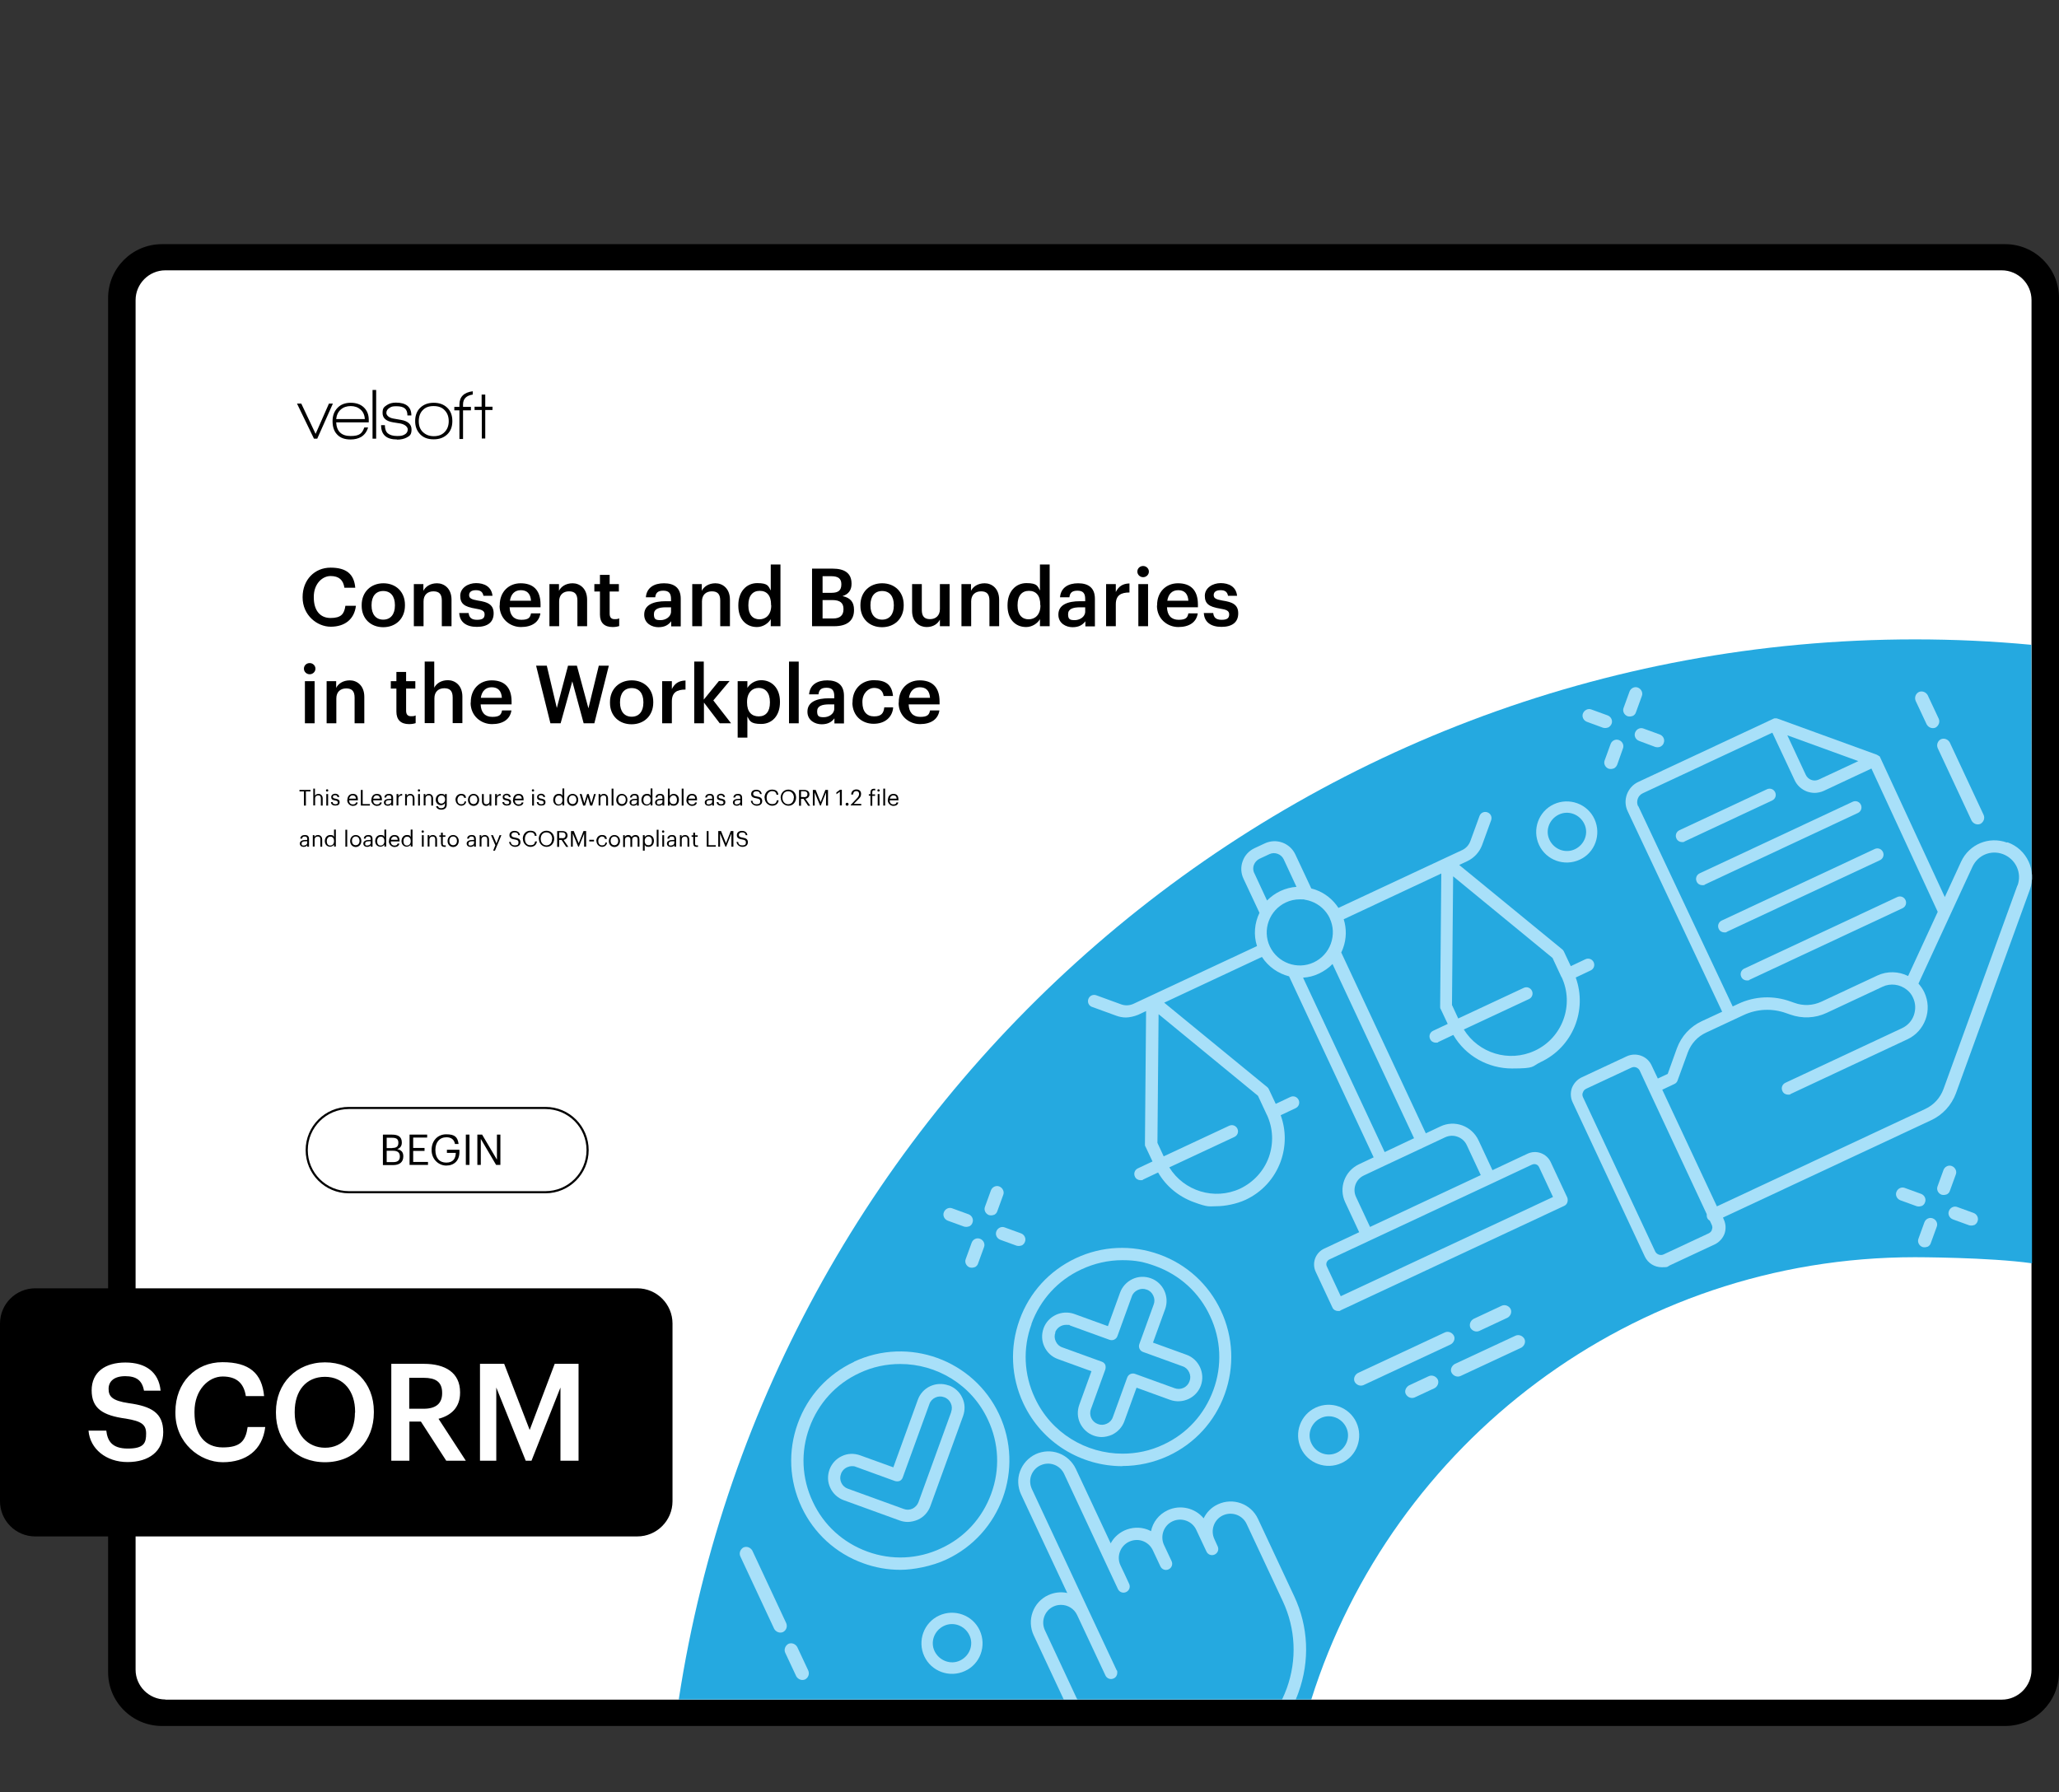 <svg xmlns="http://www.w3.org/2000/svg" id="SCORM" viewBox="0 0 1251.3 1089.2"><rect x="0" y="0" width="1251.3" height="1089.2" fill="#333333" stroke="none"/><defs><style> .st0 { fill: #fff; } .st1 { fill: none; stroke: #000; stroke-miterlimit: 13.3; stroke-width: 1.3px; } .st2 { fill: #a8e0f9; } .st3 { fill: #25a9e0; } </style></defs><path class="st0" d="M1215.9,1039.6H103.7c-16,0-28.9-12.9-28.9-28.9V183.8c0-16,13-28.9,28.9-28.9h1112.2c16,0,28.9,13,28.9,28.9v826.9c0,16-13,28.9-28.9,28.9"></path><g><path d="M183.9,363.3v-.4c0-10.5,7.3-17.9,17-17.9s14.3,4,15,12.2h-6.6c-.7-4.7-3.3-7.1-8.4-7.1s-10.2,4.8-10.2,12.6v.4c0,7.9,3.8,12.5,10.2,12.5s8.3-2.4,9-7.4h6.4c-1,8.4-7,12.7-15.3,12.7s-17.1-7-17.1-17.8v.2h0Z"></path><path d="M219.8,368.1v-.4c0-7.9,5.6-13.2,13.2-13.2s13.1,5.2,13.1,13.1v.4c0,8-5.6,13.2-13.2,13.2s-13.1-5.2-13.1-13h0ZM240,368v-.3c0-5.3-2.6-8.5-7.1-8.5s-7.1,3.2-7.1,8.5v.4c0,5.2,2.6,8.5,7.1,8.5s7.1-3.3,7.1-8.5h0Z"></path><path d="M251.4,355h5.9v4.1c1.2-2.5,4.1-4.6,8.3-4.6s8.8,3,8.8,10v16.1h-5.9v-15.6c0-3.9-1.6-5.6-5.1-5.6s-6,2.1-6,6.1v15.1h-5.9v-25.6h0Z"></path><path d="M279.2,372.6h5.6c.3,2.6,1.6,4.1,5.1,4.1s4.6-1.1,4.6-3.3-1.7-2.9-5.5-3.5c-6.8-1.1-9.3-3-9.3-7.8s4.8-7.7,9.6-7.7,9.4,2,10,7.7h-5.5c-.5-2.4-1.8-3.4-4.6-3.4s-4.1,1.2-4.1,3,1.2,2.6,5.3,3.3c6,.9,9.6,2.4,9.6,7.8s-3.7,8.2-10.2,8.2-10.5-3-10.7-8.5h.1Z"></path><path d="M303.7,368.1v-.4c0-7.9,5.4-13.2,12.7-13.2s12.1,3.8,12.1,12.9v1.7h-18.8c.2,4.9,2.6,7.6,7.1,7.6s5.4-1.4,5.9-3.9h5.7c-.8,5.4-5.2,8.3-11.8,8.3s-13-4.9-13-13h0ZM322.7,365.1c-.3-4.4-2.5-6.4-6.2-6.4s-6,2.4-6.6,6.4h12.8Z"></path><path d="M333.8,355h5.9v4.1c1.2-2.5,4.1-4.6,8.3-4.6s8.8,3,8.8,10v16.1h-5.9v-15.6c0-3.9-1.6-5.6-5.1-5.6s-6,2.1-6,6.1v15.1h-5.9v-25.6h0Z"></path><path d="M364.6,373.5v-14h-3.4v-4.5h3.4v-5.6h5.9v5.6h5.6v4.5h-5.6v13.5c0,2.3,1.1,3.3,2.9,3.3s2.1-.1,2.9-.5v4.7c-.9.3-2.2.6-4,.6-5.1,0-7.7-2.7-7.7-7.6h0Z"></path><path d="M391.5,373.5c0-6,5.8-8.1,13.1-8.1h3.2v-1.3c0-3.4-1.2-5.1-4.7-5.1s-4.6,1.5-4.9,4h-5.7c.5-6,5.2-8.5,11-8.5s10.2,2.4,10.2,9.4v16.8h-5.8v-3.1c-1.7,2.2-3.9,3.6-7.8,3.6s-8.6-2.3-8.6-7.6h0ZM407.8,371.6v-2.5h-3c-4.5,0-7.4,1-7.4,4.2s1.2,3.6,4.1,3.6,6.3-1.9,6.3-5.2h0Z"></path><path d="M420.6,355h5.9v4.1c1.2-2.5,4.1-4.6,8.3-4.6s8.8,3,8.8,10v16.1h-5.9v-15.6c0-3.9-1.6-5.6-5.1-5.6s-6,2.1-6,6.1v15.1h-5.9v-25.6h0Z"></path><path d="M448.7,368.2v-.4c0-8.2,4.9-13.4,11.5-13.4s6.8,1.9,8.2,4.5v-15.8h5.9v37.5h-5.9v-4.3c-1.4,2.5-4.7,4.8-8.4,4.8-6.4,0-11.3-4.6-11.3-12.9h0ZM468.6,367.9v-.4c0-5.6-2.6-8.4-6.9-8.4s-6.9,3-6.9,8.6v.4c0,5.6,2.8,8.3,6.7,8.3s7.2-2.7,7.2-8.5h-.1Z"></path><path d="M493.5,345.6h12.5c7.2,0,11.5,2.7,11.5,9.1v.2c0,3.5-1.6,6.2-5.5,7.4,4.8,1,7,3.6,7,8.3v.2c0,6.5-4.3,9.8-12,9.8h-13.5v-35ZM505.3,360.3c4.3,0,6-1.6,6-5.1v-.2c0-3.3-1.9-4.8-6.1-4.8h-5.3v10.1h5.4ZM506.2,375.9c4.4,0,6.4-2,6.4-5.6v-.2c0-3.6-2-5.4-6.8-5.4h-5.9v11.2h6.3,0Z"></path><path d="M522.9,368.1v-.4c0-7.9,5.6-13.2,13.2-13.2s13.1,5.2,13.1,13.1v.4c0,8-5.6,13.2-13.2,13.2s-13.1-5.2-13.1-13h0ZM543.2,368v-.3c0-5.3-2.6-8.5-7.1-8.5s-7.1,3.2-7.1,8.5v.4c0,5.2,2.6,8.5,7.1,8.5s7.1-3.3,7.1-8.5h0Z"></path><path d="M554.3,371.4v-16.4h5.9v15.7c0,3.9,1.6,5.6,5,5.6s6-2.1,6-6.1v-15.2h5.9v25.6h-5.9v-4c-1.3,2.5-4,4.5-8.1,4.5s-8.8-2.9-8.8-9.7h0Z"></path><path d="M584.2,355h5.9v4.1c1.2-2.5,4.1-4.6,8.3-4.6s8.8,3,8.8,10v16.1h-5.9v-15.6c0-3.9-1.6-5.6-5.1-5.6s-6,2.1-6,6.1v15.1h-5.9v-25.6h0Z"></path><path d="M612.3,368.2v-.4c0-8.2,4.9-13.4,11.5-13.4s6.8,1.9,8.2,4.5v-15.8h5.9v37.5h-5.9v-4.3c-1.4,2.5-4.7,4.8-8.4,4.8-6.4,0-11.3-4.6-11.3-12.9h0ZM632.2,367.9v-.4c0-5.6-2.6-8.4-6.9-8.4s-6.9,3-6.9,8.6v.4c0,5.6,2.8,8.3,6.7,8.3s7.2-2.7,7.2-8.5h0Z"></path><path d="M643.2,373.5c0-6,5.8-8.1,13.1-8.1h3.2v-1.3c0-3.4-1.2-5.1-4.7-5.1s-4.6,1.5-4.9,4h-5.7c.5-6,5.2-8.5,11-8.5s10.2,2.4,10.2,9.4v16.8h-5.8v-3.1c-1.7,2.2-3.9,3.6-7.8,3.6s-8.6-2.3-8.6-7.6h0ZM659.5,371.6v-2.5h-3c-4.5,0-7.4,1-7.4,4.2s1.2,3.6,4.1,3.6,6.3-1.9,6.3-5.2h0Z"></path><path d="M672.2,355h5.9v4.8c1.6-3.2,4-5.1,8.3-5.2v5.5c-5.2,0-8.3,1.7-8.3,7.2v13.3h-5.9v-25.6h0Z"></path><path d="M691.2,347.4c0-2,1.6-3.4,3.5-3.4s3.5,1.5,3.5,3.4-1.6,3.4-3.5,3.4-3.5-1.5-3.5-3.4ZM691.8,355h5.9v25.6h-5.9v-25.6Z"></path><path d="M703.2,368.1v-.4c0-7.9,5.4-13.2,12.7-13.2s12.1,3.8,12.1,12.9v1.7h-18.8c.2,4.9,2.6,7.6,7.1,7.6s5.4-1.4,5.9-3.9h5.7c-.8,5.4-5.2,8.3-11.8,8.3s-13-4.9-13-13h0ZM722.2,365.1c-.3-4.4-2.5-6.4-6.2-6.4s-6,2.4-6.6,6.4h12.8Z"></path><path d="M731.7,372.6h5.6c.3,2.6,1.6,4.1,5.1,4.1s4.6-1.1,4.6-3.3-1.7-2.9-5.5-3.5c-6.8-1.1-9.3-3-9.3-7.8s4.8-7.7,9.6-7.7,9.4,2,10,7.7h-5.5c-.5-2.4-1.8-3.4-4.6-3.4s-4.1,1.2-4.1,3,1.2,2.6,5.3,3.3c6,.9,9.6,2.4,9.6,7.8s-3.7,8.2-10.2,8.2-10.5-3-10.7-8.5h.1Z"></path><path d="M184.7,406.4c0-2,1.6-3.4,3.5-3.4s3.5,1.5,3.5,3.4-1.6,3.4-3.5,3.4-3.5-1.5-3.5-3.4ZM185.3,414h5.9v25.6h-5.9v-25.6Z"></path><path d="M198.4,414h5.9v4.1c1.2-2.5,4.1-4.6,8.3-4.6s8.8,3,8.8,10v16.1h-5.9v-15.6c0-3.9-1.6-5.6-5.1-5.6s-6,2.1-6,6.1v15.1h-5.9v-25.6h-.1Z"></path><path d="M240.9,432.5v-14h-3.4v-4.5h3.4v-5.6h5.9v5.6h5.6v4.5h-5.6v13.5c0,2.3,1.1,3.3,2.9,3.3s2.1-.1,2.9-.5v4.7c-.9.3-2.2.6-4,.6-5.1,0-7.7-2.7-7.7-7.6h0Z"></path><path d="M258,402.1h5.9v15.9c1.2-2.5,4.1-4.6,8.3-4.6s8.8,3,8.8,10v16.1h-5.9v-15.6c0-3.9-1.6-5.6-5.1-5.6s-6,2.1-6,6.1v15.1h-5.9v-37.5h0Z"></path><path d="M286.1,427.1v-.4c0-7.9,5.4-13.2,12.7-13.2s12.1,3.8,12.1,12.9v1.7h-18.8c.2,4.9,2.6,7.6,7.1,7.6s5.4-1.4,5.9-3.9h5.7c-.8,5.4-5.2,8.3-11.8,8.3s-13-4.9-13-13h0ZM305,424.1c-.3-4.4-2.5-6.4-6.2-6.4s-6,2.4-6.6,6.4h12.8Z"></path><path d="M325.6,404.6h6.7l6.1,25.7,6.8-25.7h5.4l7,25.9,6.3-25.9h6.1l-8.8,35h-6.5l-6.9-25.5-7.1,25.5h-6.2l-8.7-35h-.2,0Z"></path><path d="M370.7,427.1v-.4c0-7.9,5.6-13.2,13.2-13.2s13.1,5.2,13.1,13.1v.4c0,8-5.6,13.2-13.2,13.2s-13.1-5.2-13.1-13h0ZM391,427v-.3c0-5.3-2.6-8.5-7.1-8.5s-7.1,3.2-7.1,8.5v.4c0,5.2,2.6,8.5,7.1,8.5s7.1-3.3,7.1-8.5h0Z"></path><path d="M402.4,414h5.9v4.8c1.6-3.2,4-5.1,8.3-5.2v5.5c-5.2,0-8.3,1.7-8.3,7.2v13.3h-5.9v-25.6h0Z"></path><path d="M421.8,402.1h5.9v23.1l9.2-11.3h6.5l-9.9,11.8,10.8,13.9h-6.9l-9.6-12.6v12.6h-5.9v-37.5h-.1Z"></path><path d="M448.3,414h5.9v4.1c1.4-2.4,4.6-4.7,8.4-4.7,6.4,0,11.4,4.8,11.4,13v.4c0,8.2-4.8,13.2-11.4,13.2s-7-2-8.4-4.5v12.8h-5.9v-34.4h0ZM467.9,427v-.4c0-5.7-2.9-8.5-6.8-8.5s-7.1,2.8-7.1,8.5v.4c0,5.7,2.8,8.4,7.1,8.4s6.8-2.9,6.8-8.4Z"></path><path d="M479.5,402.1h5.9v37.5h-5.9v-37.5Z"></path><path d="M490.7,432.5c0-6,5.8-8.1,13.1-8.1h3.2v-1.3c0-3.4-1.2-5.1-4.7-5.1s-4.6,1.5-4.9,4h-5.7c.5-6,5.2-8.5,11-8.5s10.2,2.4,10.2,9.4v16.8h-5.8v-3.1c-1.7,2.2-3.9,3.6-7.8,3.6s-8.6-2.3-8.6-7.6h0ZM507,430.6v-2.5h-3c-4.5,0-7.4,1-7.4,4.2s1.2,3.6,4.1,3.6,6.3-1.9,6.3-5.2h0Z"></path><path d="M518.1,427.1v-.4c0-8.1,5.8-13.3,12.9-13.3s11,2.5,11.7,9.6h-5.7c-.5-3.4-2.7-4.9-5.9-4.9s-7,3.1-7,8.4v.4c0,5.6,2.7,8.5,7.1,8.5s5.8-1.9,6.2-5.5h5.4c-.4,5.9-4.9,10-11.9,10s-12.9-4.8-12.9-13v.2h.1Z"></path><path d="M546.2,427.1v-.4c0-7.9,5.4-13.2,12.7-13.2s12.1,3.8,12.1,12.9v1.7h-18.8c.2,4.9,2.6,7.6,7.1,7.6s5.4-1.4,5.9-3.9h5.7c-.8,5.4-5.2,8.3-11.8,8.3s-13-4.9-13-13h0ZM565.2,424.1c-.3-4.4-2.5-6.4-6.2-6.4s-6,2.4-6.6,6.4h12.8Z"></path><path d="M184.8,481h-2.8v-.9h6.7v.9h-2.8v8.6h-1.2v-8.6h.1Z"></path><path d="M190.3,479.3h1.1v4.4c.3-.7,1.1-1.2,2.2-1.2s2.5.8,2.5,2.8v4.3h-1.1v-4.4c0-1.2-.5-1.8-1.6-1.8s-1.9.7-1.9,1.9v4.2h-1.1v-10.3h0Z"></path><path d="M198.1,480.4c0-.4.3-.7.7-.7s.7.3.7.7-.3.7-.7.7-.7-.3-.7-.7ZM198.3,482.6h1.1v7h-1.1v-7Z"></path><path d="M201.1,487.5h1.1c0,.8.5,1.3,1.6,1.3s1.5-.4,1.5-1.1-.5-1-1.6-1.2c-1.8-.3-2.4-.8-2.4-2.1s1.3-2,2.4-2,2.3.5,2.5,2h-1.1c-.2-.8-.6-1.1-1.5-1.1s-1.3.4-1.3,1,.3.9,1.6,1.1c1.4.3,2.5.6,2.5,2.1s-.9,2.1-2.6,2.1-2.7-.8-2.7-2.3v.2Z"></path><path d="M211.1,486.2h0c0-2.2,1.3-3.7,3.3-3.7s3.1,1,3.1,3.5v.4h-5.3c0,1.6.8,2.5,2.2,2.5s1.7-.4,1.9-1.2h1.1c-.2,1.4-1.4,2.1-3,2.1s-3.4-1.4-3.4-3.5h0ZM216.3,485.4c-.1-1.4-.9-2-2-2s-1.9.8-2.1,2h4.1Z"></path><path d="M219.2,480.1h1.2v8.6h4.4v.9h-5.5v-9.5h0Z"></path><path d="M225.7,486.2h0c0-2.2,1.3-3.7,3.3-3.7s3.1,1,3.1,3.5v.4h-5.3c0,1.6.8,2.5,2.2,2.5s1.7-.4,1.9-1.2h1.1c-.2,1.4-1.4,2.1-3,2.1s-3.4-1.4-3.4-3.5h0ZM230.9,485.4c-.1-1.4-.9-2-2-2s-1.9.8-2.1,2h4.1Z"></path><path d="M233.3,487.7c0-1.6,1.7-2.2,3.5-2.2h1v-.5c0-1.1-.4-1.6-1.5-1.6s-1.5.4-1.6,1.3h-1.1c.1-1.6,1.4-2.2,2.8-2.2s2.5.5,2.5,2.5v4.6h-1.1v-.9c-.5.7-1.1,1-2.2,1s-2.3-.6-2.3-2.1h0ZM237.8,487.2v-.9h-1c-1.4,0-2.4.3-2.4,1.4s.3,1.2,1.3,1.2,2.1-.6,2.1-1.7h0Z"></path><path d="M241,482.6h1.1v1.3c.4-.8,1-1.3,2.3-1.4v1c-1.4,0-2.3.5-2.3,2.2v3.8h-1.1v-7h0Z"></path><path d="M246.1,482.6h1.1v1.1c.3-.7,1.1-1.2,2.2-1.2s2.5.8,2.5,2.8v4.3h-1.1v-4.4c0-1.2-.5-1.8-1.6-1.8s-1.9.7-1.9,1.9v4.2h-1.1v-7h0Z"></path><path d="M253.9,480.4c0-.4.3-.7.7-.7s.7.3.7.7-.3.7-.7.7-.7-.3-.7-.7ZM254.1,482.6h1.1v7h-1.1v-7Z"></path><path d="M257.4,482.6h1.1v1.1c.3-.7,1.1-1.2,2.2-1.2s2.5.8,2.5,2.8v4.3h-1.1v-4.4c0-1.2-.5-1.8-1.6-1.8s-1.9.7-1.9,1.9v4.2h-1.1v-7h-.1Z"></path><path d="M265.1,490h1.1c.2.8.8,1.2,2,1.2s2.2-.7,2.2-2.1v-1c-.4.7-1.3,1.3-2.4,1.3-1.8,0-3.2-1.4-3.2-3.3h0c0-2,1.3-3.6,3.3-3.6s1.9.6,2.3,1.2v-1.1h1.1v6.5c0,2-1.4,3-3.3,3s-3-1-3.2-2.1h.1ZM270.5,486h0c0-1.7-.9-2.6-2.2-2.6s-2.2,1-2.2,2.5h0c0,1.6,1,2.5,2.1,2.5s2.3-.9,2.3-2.5h0Z"></path><path d="M276.8,486.2h0c0-2.2,1.5-3.7,3.4-3.7s2.8.7,3,2.4h-1.1c-.2-1.1-1-1.5-1.9-1.5s-2.2,1-2.2,2.7h0c0,1.8.9,2.7,2.3,2.7s1.9-.6,2-1.7h1c-.1,1.5-1.4,2.6-3,2.6s-3.4-1.4-3.4-3.5h0Z"></path><path d="M284.4,486.2h0c0-2.2,1.5-3.7,3.4-3.7s3.4,1.5,3.4,3.6h0c0,2.2-1.5,3.7-3.4,3.7s-3.4-1.5-3.4-3.6ZM290.1,486.2h0c0-1.7-.9-2.8-2.3-2.8s-2.3,1-2.3,2.6h0c0,1.7.9,2.7,2.3,2.7s2.3-1.1,2.3-2.6h0Z"></path><path d="M292.9,487v-4.4h1.1v4.4c0,1.2.5,1.8,1.6,1.8s1.9-.7,1.9-1.9v-4.2h1.1v7h-1.1v-1.1c-.3.7-1.1,1.2-2.2,1.2s-2.4-.8-2.4-2.7h0Z"></path><path d="M300.9,482.6h1.1v1.3c.4-.8,1-1.3,2.3-1.4v1c-1.4,0-2.3.5-2.3,2.2v3.8h-1.1v-7h0Z"></path><path d="M305.3,487.5h1.1c0,.8.5,1.3,1.6,1.3s1.5-.4,1.5-1.1-.5-1-1.6-1.2c-1.8-.3-2.4-.8-2.4-2.1s1.3-2,2.4-2,2.3.5,2.5,2h-1.1c-.2-.8-.6-1.1-1.5-1.1s-1.3.4-1.3,1,.3.9,1.6,1.1c1.4.3,2.5.6,2.5,2.1s-.9,2.1-2.6,2.1-2.7-.8-2.7-2.3v.2Z"></path><path d="M311.8,486.2h0c0-2.2,1.3-3.7,3.3-3.7s3.1,1,3.1,3.5v.4h-5.3c0,1.6.8,2.5,2.2,2.5s1.7-.4,1.9-1.2h1.1c-.2,1.4-1.4,2.1-3,2.1s-3.4-1.4-3.4-3.5h0ZM317.1,485.4c-.1-1.4-.9-2-2-2s-1.9.8-2.1,2h4.1Z"></path><path d="M323.2,480.4c0-.4.3-.7.7-.7s.7.3.7.7-.3.7-.7.7-.7-.3-.7-.7ZM323.4,482.6h1.1v7h-1.1v-7Z"></path><path d="M326.2,487.5h1.1c0,.8.5,1.3,1.6,1.3s1.5-.4,1.5-1.1-.5-1-1.6-1.2c-1.8-.3-2.4-.8-2.4-2.1s1.3-2,2.4-2,2.3.5,2.5,2h-1.1c-.2-.8-.6-1.1-1.5-1.1s-1.3.4-1.3,1,.3.9,1.6,1.1c1.4.3,2.5.6,2.5,2.1s-.9,2.1-2.6,2.1-2.7-.8-2.7-2.3v.2Z"></path><path d="M336.2,486.3h0c0-2.2,1.3-3.8,3.3-3.8s1.9.6,2.3,1.2v-4.5h1.1v10.3h-1.1v-1.2c-.4.7-1.4,1.3-2.4,1.3-1.8,0-3.2-1.3-3.2-3.5v.2h0ZM341.8,486.2h0c0-1.9-.9-2.7-2.2-2.7s-2.2,1-2.2,2.7h0c0,1.9.9,2.7,2.1,2.7s2.3-.9,2.3-2.6h0Z"></path><path d="M344.6,486.2h0c0-2.2,1.5-3.7,3.4-3.7s3.4,1.5,3.4,3.6h0c0,2.2-1.5,3.7-3.4,3.7s-3.4-1.5-3.4-3.6ZM350.3,486.2h0c0-1.7-.9-2.8-2.3-2.8s-2.3,1-2.3,2.6h0c0,1.7.9,2.7,2.3,2.7s2.3-1.1,2.3-2.6h0Z"></path><path d="M352.3,482.6h1.2l1.6,5.6,1.7-5.6h1l1.6,5.6,1.6-5.6h1.1l-2.2,7h-1.2l-1.5-5.2-1.6,5.2h-1.2l-2.1-7Z"></path><path d="M363.7,482.6h1.1v1.1c.3-.7,1.1-1.2,2.2-1.2s2.5.8,2.5,2.8v4.3h-1.1v-4.4c0-1.2-.5-1.8-1.6-1.8s-1.9.7-1.9,1.9v4.2h-1.1v-7h-.1Z"></path><path d="M371.7,479.3h1.1v10.3h-1.1v-10.3Z"></path><path d="M374.5,486.2h0c0-2.2,1.5-3.7,3.4-3.7s3.4,1.5,3.4,3.6h0c0,2.2-1.5,3.7-3.4,3.7s-3.4-1.5-3.4-3.6ZM380.3,486.2h0c0-1.7-.9-2.8-2.3-2.8s-2.3,1-2.3,2.6h0c0,1.7.9,2.7,2.3,2.7s2.3-1.1,2.3-2.6h0Z"></path><path d="M382.6,487.7c0-1.6,1.7-2.2,3.5-2.2h1v-.5c0-1.1-.4-1.6-1.5-1.6s-1.5.4-1.6,1.3h-1.1c.1-1.6,1.4-2.2,2.8-2.2s2.5.5,2.5,2.5v4.6h-1.1v-.9c-.5.7-1.1,1-2.2,1s-2.3-.6-2.3-2.1h0ZM387.1,487.2v-.9h-1c-1.4,0-2.4.3-2.4,1.4s.3,1.2,1.3,1.2,2.1-.6,2.1-1.7Z"></path><path d="M389.8,486.3h0c0-2.2,1.3-3.8,3.3-3.8s1.9.6,2.3,1.2v-4.5h1.1v10.3h-1.1v-1.2c-.4.7-1.4,1.3-2.4,1.3-1.8,0-3.2-1.3-3.2-3.5v.2h0ZM395.4,486.2h0c0-1.9-.9-2.7-2.2-2.7s-2.2,1-2.2,2.7h0c0,1.9.9,2.7,2.1,2.7s2.3-.9,2.3-2.6h0Z"></path><path d="M398.1,487.7c0-1.6,1.7-2.2,3.5-2.2h1v-.5c0-1.1-.4-1.6-1.5-1.6s-1.5.4-1.6,1.3h-1.1c.1-1.6,1.4-2.2,2.8-2.2s2.5.5,2.5,2.5v4.6h-1.1v-.9c-.5.7-1.1,1-2.2,1s-2.3-.6-2.3-2.1h0ZM402.6,487.2v-.9h-1c-1.4,0-2.4.3-2.4,1.4s.3,1.2,1.3,1.2,2.1-.6,2.1-1.7Z"></path><path d="M407,488.5v1.1h-1.1v-10.3h1.1v4.5c.4-.7,1.3-1.3,2.4-1.3,1.8,0,3.2,1.3,3.2,3.5h0c0,2.2-1.3,3.7-3.2,3.7s-2-.6-2.4-1.3h0ZM411.4,486.2h0c0-1.9-1-2.8-2.1-2.8s-2.3.9-2.3,2.6h0c0,1.9.9,2.7,2.3,2.7s2.1-.9,2.1-2.6h0Z"></path><path d="M414.3,479.3h1.1v10.3h-1.1v-10.3Z"></path><path d="M417.2,486.2h0c0-2.2,1.3-3.7,3.3-3.7s3.1,1,3.1,3.5v.4h-5.3c0,1.6.8,2.5,2.2,2.5s1.7-.4,1.9-1.2h1.1c-.2,1.4-1.4,2.1-3,2.1s-3.4-1.4-3.4-3.5h0ZM422.5,485.4c-.1-1.4-.9-2-2-2s-1.9.8-2.1,2h4.1Z"></path><path d="M428.3,487.7c0-1.6,1.7-2.2,3.5-2.2h1v-.5c0-1.1-.4-1.6-1.5-1.6s-1.5.4-1.6,1.3h-1.1c.1-1.6,1.4-2.2,2.8-2.2s2.5.5,2.5,2.5v4.6h-1.1v-.9c-.5.7-1.1,1-2.2,1s-2.3-.6-2.3-2.1h0ZM432.8,487.2v-.9h-1c-1.4,0-2.4.3-2.4,1.4s.3,1.2,1.3,1.2,2.1-.6,2.1-1.7Z"></path><path d="M435.5,487.5h1.1c0,.8.5,1.3,1.6,1.3s1.5-.4,1.5-1.1-.5-1-1.6-1.2c-1.8-.3-2.4-.8-2.4-2.1s1.3-2,2.4-2,2.3.5,2.5,2h-1.1c-.2-.8-.6-1.1-1.5-1.1s-1.3.4-1.3,1,.3.9,1.6,1.1c1.4.3,2.5.6,2.5,2.1s-.9,2.1-2.6,2.1-2.7-.8-2.7-2.3v.2Z"></path><path d="M445.4,487.7c0-1.6,1.7-2.2,3.5-2.2h1v-.5c0-1.1-.4-1.6-1.5-1.6s-1.5.4-1.6,1.3h-1.1c.1-1.6,1.4-2.2,2.8-2.2s2.5.5,2.5,2.5v4.6h-1.1v-.9c-.5.7-1.1,1-2.2,1s-2.3-.6-2.3-2.1h0ZM449.9,487.2v-.9h-1c-1.4,0-2.4.3-2.4,1.4s.3,1.2,1.3,1.2,2.1-.6,2.1-1.7Z"></path><path d="M456.2,486.7h1.1c.1,1.1.6,2.1,2.5,2.1s2.2-.7,2.2-1.8-.5-1.5-2.3-1.8c-2-.3-3.2-.9-3.2-2.6s1.3-2.6,3.1-2.6,3.1.9,3.3,2.6h-1c-.2-1.2-.9-1.7-2.2-1.7s-2,.7-2,1.5.3,1.4,2.3,1.7c2.1.3,3.2,1,3.2,2.8s-1.4,2.8-3.3,2.8-3.5-1.4-3.6-3h-.1Z"></path><path d="M464.6,484.9h0c0-2.9,1.9-5,4.5-5s3.7,1.1,3.9,3.1h-1.1c-.2-1.5-1.1-2.2-2.7-2.2s-3.3,1.5-3.3,3.9h0c0,2.5,1.2,4,3.3,4s2.6-.8,2.9-2.3h1.1c-.3,2.2-1.9,3.3-4,3.3s-4.5-1.9-4.5-4.8h0Z"></path><path d="M474.4,484.9h0c0-2.8,1.9-5,4.7-5s4.7,2.1,4.7,4.8h0c0,2.8-1.9,5-4.6,5s-4.7-2.2-4.7-4.8h-.1ZM482.5,484.9h0c0-2.2-1.3-4-3.5-4s-3.5,1.6-3.5,3.9h0c0,2.4,1.5,4,3.5,4s3.4-1.6,3.4-3.9h.1Z"></path><path d="M485.7,480.1h2.9c1.8,0,3.3.7,3.3,2.7h0c0,1.6-1.1,2.4-2.4,2.7l2.9,4.2h-1.3l-2.8-4.2h-1.5v4.2h-1.2v-9.5h.1ZM488.6,484.5c1.4,0,2.1-.6,2.1-1.8h0c0-1.3-.8-1.8-2.1-1.8h-1.8v3.5h1.8Z"></path><path d="M494.1,480.1h1.6l3,7.4,2.9-7.4h1.6v9.5h-1.2v-8l-3.2,8h-.4l-3.3-8v8h-1.1v-9.5h.1Z"></path><path d="M510.4,481.2l-2.1,1.5v-1.1l2.2-1.6h1.1v9.5h-1.2v-8.4h0Z"></path><path d="M513.9,488.8c0-.5.4-.9.9-.9s.9.4.9.9-.4.9-.9.9-.9-.4-.9-.9Z"></path><path d="M516.9,489.3l3.8-4c.9-.9,1.4-1.8,1.4-2.8s-.6-1.7-1.7-1.7-1.8.6-2,2.1h-1.1c0-1.9,1.3-3.1,3.1-3.1s2.9,1,2.9,2.7-.7,2.3-1.9,3.5l-2.6,2.6h4.6v.9h-6.4v-.3h0Z"></path><path d="M529,483.6h-1v-.9h1v-1.1c0-1.4.7-2.2,2.1-2.2s.5,0,.8.1v.9c-.2,0-.5-.1-.8-.1-.7,0-1,.5-1,1.2v1.3h1.7v.9h-1.7v6h-1.1v-6h0Z"></path><path d="M533.2,480.4c0-.4.3-.7.7-.7s.7.3.7.7-.3.7-.7.7-.7-.3-.7-.7ZM533.4,482.6h1.1v7h-1.1v-7Z"></path><path d="M536.8,479.3h1.1v10.3h-1.1v-10.3Z"></path><path d="M539.6,486.2h0c0-2.2,1.3-3.7,3.3-3.7s3.1,1,3.1,3.5v.4h-5.3c0,1.6.8,2.5,2.2,2.5s1.7-.4,1.9-1.2h1.1c-.2,1.4-1.4,2.1-3,2.1s-3.4-1.4-3.4-3.5h.1ZM544.9,485.4c0-1.4-.9-2-2-2s-1.9.8-2.1,2h4.1Z"></path><path d="M182.2,512.7c0-1.6,1.7-2.2,3.5-2.2h1v-.5c0-1.1-.4-1.6-1.5-1.6s-1.5.4-1.6,1.3h-1.1c.1-1.6,1.4-2.2,2.8-2.2s2.5.5,2.5,2.5v4.6h-1.1v-.9c-.5.7-1.1,1-2.2,1s-2.3-.6-2.3-2.1h0ZM186.7,512.2v-.9h-1c-1.4,0-2.4.3-2.4,1.4s.3,1.2,1.3,1.2,2.1-.6,2.1-1.7h0Z"></path><path d="M190,507.6h1.1v1.1c.3-.7,1.1-1.2,2.2-1.2s2.5.8,2.5,2.8v4.3h-1.1v-4.4c0-1.2-.5-1.8-1.6-1.8s-1.9.7-1.9,1.9v4.2h-1.1v-7h0Z"></path><path d="M197.4,511.3h0c0-2.2,1.3-3.8,3.3-3.8s1.9.6,2.3,1.2v-4.5h1.1v10.3h-1.1v-1.2c-.4.7-1.4,1.3-2.4,1.3-1.8,0-3.2-1.3-3.2-3.5v.2h0ZM203,511.2h0c0-1.9-.9-2.7-2.2-2.7s-2.2,1-2.2,2.7h0c0,1.9.9,2.7,2.1,2.7s2.3-.9,2.3-2.6h0Z"></path><path d="M209.9,504.3h1.1v10.3h-1.1v-10.3Z"></path><path d="M212.8,511.2h0c0-2.2,1.5-3.7,3.4-3.7s3.4,1.5,3.4,3.6h0c0,2.2-1.5,3.7-3.4,3.7s-3.4-1.5-3.4-3.6h0ZM218.5,511.2h0c0-1.7-.9-2.8-2.3-2.8s-2.3,1-2.3,2.6h0c0,1.7.9,2.7,2.3,2.7s2.3-1.1,2.3-2.6h0Z"></path><path d="M220.8,512.7c0-1.6,1.7-2.2,3.5-2.2h1v-.5c0-1.1-.4-1.6-1.5-1.6s-1.5.4-1.6,1.3h-1.1c.1-1.6,1.4-2.2,2.8-2.2s2.5.5,2.5,2.5v4.6h-1.1v-.9c-.5.7-1.1,1-2.2,1s-2.3-.6-2.3-2.1h0ZM225.3,512.2v-.9h-1c-1.4,0-2.4.3-2.4,1.4s.3,1.2,1.3,1.2,2.1-.6,2.1-1.7h0Z"></path><path d="M228,511.3h0c0-2.2,1.3-3.8,3.3-3.8s1.9.6,2.3,1.2v-4.5h1.1v10.3h-1.1v-1.2c-.4.7-1.4,1.3-2.4,1.3-1.8,0-3.2-1.3-3.2-3.5v.2h0ZM233.6,511.2h0c0-1.9-.9-2.7-2.2-2.7s-2.2,1-2.2,2.7h0c0,1.9.9,2.7,2.1,2.7s2.3-.9,2.3-2.6h0Z"></path><path d="M236.4,511.2h0c0-2.2,1.3-3.7,3.3-3.7s3.1,1,3.1,3.5v.4h-5.3c0,1.6.8,2.5,2.2,2.5s1.7-.4,1.9-1.2h1.1c-.2,1.4-1.4,2.1-3,2.1s-3.4-1.4-3.4-3.5h0ZM241.7,510.4c-.1-1.4-.9-2-2-2s-1.9.8-2.1,2h4.1Z"></path><path d="M244,511.3h0c0-2.2,1.3-3.8,3.3-3.8s1.9.6,2.3,1.2v-4.5h1.1v10.3h-1.1v-1.2c-.4.7-1.4,1.3-2.4,1.3-1.8,0-3.2-1.3-3.2-3.5v.2h0ZM249.6,511.2h0c0-1.9-.9-2.7-2.2-2.7s-2.2,1-2.2,2.7h0c0,1.9.9,2.7,2.1,2.7s2.3-.9,2.3-2.6h0Z"></path><path d="M256.2,505.4c0-.4.3-.7.7-.7s.7.3.7.7-.3.7-.7.7-.7-.3-.7-.7ZM256.4,507.6h1.1v7h-1.1v-7h0Z"></path><path d="M259.8,507.6h1.1v1.1c.3-.7,1.1-1.2,2.2-1.2s2.5.8,2.5,2.8v4.3h-1.1v-4.4c0-1.2-.5-1.8-1.6-1.8s-1.9.7-1.9,1.9v4.2h-1.1v-7h-.1Z"></path><path d="M268,512.9v-4.3h-1v-.9h1v-1.6h1.1v1.6h1.6v.9h-1.6v4.2c0,.7.3,1,.9,1h.9v.9h-.9c-1.3,0-1.9-.7-1.9-1.8h-.1Z"></path><path d="M272,511.2h0c0-2.2,1.5-3.7,3.4-3.7s3.4,1.5,3.4,3.6h0c0,2.2-1.5,3.7-3.4,3.7s-3.4-1.5-3.4-3.6h0ZM277.7,511.2h0c0-1.7-.9-2.8-2.3-2.8s-2.3,1-2.3,2.6h0c0,1.7.9,2.7,2.3,2.7s2.3-1.1,2.3-2.6h0Z"></path><path d="M283.6,512.7c0-1.6,1.7-2.2,3.5-2.2h1v-.5c0-1.1-.4-1.6-1.5-1.6s-1.5.4-1.6,1.3h-1.1c.1-1.6,1.4-2.2,2.8-2.2s2.5.5,2.5,2.5v4.6h-1.1v-.9c-.5.7-1.1,1-2.2,1s-2.3-.6-2.3-2.1h0ZM288.1,512.2v-.9h-1c-1.4,0-2.4.3-2.4,1.4s.3,1.2,1.3,1.2,2.1-.6,2.1-1.7Z"></path><path d="M291.4,507.6h1.1v1.1c.3-.7,1.1-1.2,2.2-1.2s2.5.8,2.5,2.8v4.3h-1.1v-4.4c0-1.2-.5-1.8-1.6-1.8s-1.9.7-1.9,1.9v4.2h-1.1v-7h-.1Z"></path><path d="M301.1,513.9l-2.7-6.3h1.2l2.1,5,1.9-5h1.1l-3.9,9.4h-1.1l1.3-3.2h.1Z"></path><path d="M309.3,511.7h1.1c.1,1.1.6,2.1,2.5,2.1s2.2-.7,2.2-1.8-.5-1.5-2.3-1.8c-2-.3-3.2-.9-3.2-2.6s1.3-2.6,3.1-2.6,3.1.9,3.3,2.6h-1c-.2-1.2-.9-1.7-2.2-1.7s-2,.7-2,1.5.3,1.4,2.3,1.7c2.1.3,3.2,1,3.2,2.8s-1.4,2.8-3.3,2.8-3.5-1.4-3.6-3h-.1Z"></path><path d="M317.7,509.9h0c0-2.9,1.9-5,4.5-5s3.7,1.1,3.9,3.1h-1.1c-.2-1.5-1.1-2.2-2.7-2.2s-3.3,1.5-3.3,3.9h0c0,2.5,1.2,4,3.3,4s2.6-.8,2.9-2.3h1.1c-.3,2.2-1.9,3.3-4,3.3s-4.5-1.9-4.5-4.8h0Z"></path><path d="M327.4,509.9h0c0-2.8,1.9-5,4.7-5s4.7,2.1,4.7,4.8h0c0,2.8-1.9,5-4.6,5s-4.7-2.2-4.7-4.8h-.1ZM335.6,509.9h0c0-2.2-1.3-4-3.5-4s-3.5,1.6-3.5,3.9h0c0,2.4,1.5,4,3.5,4s3.4-1.6,3.4-3.9h.1Z"></path><path d="M338.7,505.1h2.9c1.8,0,3.3.7,3.3,2.7h0c0,1.6-1.1,2.4-2.4,2.7l2.9,4.2h-1.3l-2.8-4.2h-1.5v4.2h-1.2v-9.5h.1ZM341.6,509.5c1.4,0,2.1-.6,2.1-1.8h0c0-1.3-.8-1.8-2.1-1.8h-1.8v3.5h1.8Z"></path><path d="M347.1,505.1h1.6l3,7.4,2.9-7.4h1.6v9.5h-1.2v-8l-3.2,8h-.4l-3.3-8v8h-1.1v-9.5h.1Z"></path><path d="M358.1,510.4h2.9v1h-2.9v-1Z"></path><path d="M362.4,511.2h0c0-2.2,1.5-3.7,3.4-3.7s2.8.7,3,2.4h-1.1c-.2-1.1-1-1.5-1.9-1.5s-2.2,1-2.2,2.7h0c0,1.8.9,2.7,2.3,2.7s1.9-.6,2-1.7h1c-.1,1.5-1.4,2.6-3,2.6s-3.4-1.4-3.4-3.5h0Z"></path><path d="M370,511.2h0c0-2.2,1.5-3.7,3.4-3.7s3.4,1.5,3.4,3.6h0c0,2.2-1.5,3.7-3.4,3.7s-3.4-1.5-3.4-3.6h0ZM375.7,511.2h0c0-1.7-.9-2.8-2.3-2.8s-2.3,1-2.3,2.6h0c0,1.7.9,2.7,2.3,2.7s2.3-1.1,2.3-2.6h0Z"></path><path d="M378.6,507.6h1.1v1.1c.3-.7,1.1-1.2,2.1-1.2s1.7.4,2,1.3c.5-.9,1.5-1.3,2.4-1.3,1.3,0,2.4.7,2.4,2.8v4.3h-1.1v-4.4c0-1.2-.5-1.7-1.5-1.7s-1.8.6-1.8,1.9v4.3h-1.1v-4.4c0-1.2-.5-1.7-1.5-1.7s-1.8.6-1.8,1.9v4.3h-1.1v-7.2h-.1Z"></path><path d="M390.7,507.6h1.1v1.2c.4-.7,1.3-1.3,2.4-1.3,1.8,0,3.2,1.3,3.2,3.5h0c0,2.2-1.3,3.7-3.2,3.7s-2-.6-2.4-1.3v3.6h-1.1v-9.4ZM396.2,511.2h0c0-1.9-1-2.8-2.1-2.8s-2.3.9-2.3,2.6h0c0,1.9.9,2.7,2.3,2.7s2.1-.9,2.1-2.6h0Z"></path><path d="M399.1,504.3h1.1v10.3h-1.1v-10.3Z"></path><path d="M402.3,505.4c0-.4.3-.7.7-.7s.7.3.7.7-.3.7-.7.7-.7-.3-.7-.7ZM402.5,507.6h1.1v7h-1.1v-7h0Z"></path><path d="M405.3,512.7c0-1.6,1.7-2.2,3.5-2.2h1v-.5c0-1.1-.4-1.6-1.5-1.6s-1.5.4-1.6,1.3h-1.1c.1-1.6,1.4-2.2,2.8-2.2s2.5.5,2.5,2.5v4.6h-1.1v-.9c-.5.7-1.1,1-2.2,1s-2.3-.6-2.3-2.1h0ZM409.8,512.2v-.9h-1c-1.4,0-2.4.3-2.4,1.4s.3,1.2,1.3,1.2,2.1-.6,2.1-1.7Z"></path><path d="M413.1,507.6h1.1v1.1c.3-.7,1.1-1.2,2.2-1.2s2.5.8,2.5,2.8v4.3h-1.1v-4.4c0-1.2-.5-1.8-1.6-1.8s-1.9.7-1.9,1.9v4.2h-1.1v-7h-.1Z"></path><path d="M421.3,512.9v-4.3h-1v-.9h1v-1.6h1.1v1.6h1.6v.9h-1.6v4.2c0,.7.3,1,.9,1h.9v.9h-.9c-1.3,0-1.9-.7-1.9-1.8h-.1Z"></path><path d="M429.4,505.1h1.2v8.6h4.4v.9h-5.5v-9.5h-.1Z"></path><path d="M436.6,505.1h1.6l3,7.4,2.9-7.4h1.6v9.5h-1.2v-8l-3.2,8h-.4l-3.3-8v8h-1.1v-9.5h.1Z"></path><path d="M447.5,511.7h1.1c.1,1.1.6,2.1,2.5,2.1s2.2-.7,2.2-1.8-.5-1.5-2.3-1.8c-2-.3-3.2-.9-3.2-2.6s1.3-2.6,3.1-2.6,3.1.9,3.3,2.6h-1c-.2-1.2-.9-1.7-2.2-1.7s-2,.7-2,1.5.3,1.4,2.3,1.7c2.1.3,3.2,1,3.2,2.8s-1.4,2.8-3.3,2.8-3.5-1.4-3.6-3h-.1Z"></path></g><path d="M192.8,266.6h-2l-10.3-21.3h2.6l8.7,18.4,8.1-18.4h2.4l-9.5,21.3Z"></path><path d="M213.2,246.8c-2.5,0-4.5.7-6.1,2.1-1.6,1.4-2.5,3.3-2.8,5.8h17.4c-.1-2.4-1-4.4-2.6-5.8-1.6-1.4-3.6-2.1-6-2.1M204.3,256.7c.3,5.5,3.2,8.3,8.8,8.3s7-1.7,8.3-5.2h2.3c-.8,2.7-2.3,4.6-4.3,5.8-1.8,1-3.9,1.5-6.4,1.5-3.6,0-6.3-1-8.2-3.1-1.8-1.9-2.7-4.6-2.7-8s1-6,3-8.1,4.7-3.1,8-3.1,6,.9,8,2.8c2,1.9,3,4.4,3,7.6v1.5h-19.9,0ZM226.4,237h2.2v29.6h-2.2v-29.6ZM241.3,267.1c-6.5,0-9.7-2.9-9.7-8.7h2.3c0,2.3.6,4,1.8,5s3.1,1.6,5.7,1.6,3.2-.3,4.3-.8c1.4-.7,2.1-1.8,2.1-3.2s-1.5-3-4.4-3.6c-.2,0-1.7-.3-4.4-.7-4.4-.7-6.5-2.6-6.5-5.7s.9-3.6,2.6-4.8c1.5-1,3.3-1.5,5.5-1.5,6.2,0,9.4,2.6,9.4,7.8h-2.4c0-2-.5-3.4-1.6-4.3-1.1-.9-2.8-1.3-5.2-1.3s-3,.3-4.1,1c-1.3.8-1.9,1.8-1.9,3.1s1.4,2.9,4.3,3.4c.8.1,2.3.4,4.6.8,4.2.7,6.4,2.7,6.4,5.8s-1,3.9-2.9,4.9c-1.5.8-3.5,1.3-5.9,1.3M270.2,249.3c-1.6-1.7-3.8-2.5-6.7-2.5s-5,.8-6.6,2.5c-1.6,1.6-2.4,3.9-2.4,6.7s.8,5,2.5,6.6c1.7,1.6,3.8,2.5,6.6,2.5s5-.8,6.6-2.5c1.6-1.6,2.5-3.8,2.5-6.6s-.8-4.9-2.4-6.6M263.5,267c-3.5,0-6.2-1-8.2-3.1s-3-4.7-3-8,1-6.1,3.1-8.1c2.1-2,4.8-3,8.2-3s6.1,1,8.2,3,3.1,4.7,3.1,8.1-1,6.1-3.1,8.1-4.8,3-8.2,3M294.9,249.2v17.3h-2.1v-17.3h-4.4v-2h4.3v-7.4h2.2v7.4h4.4v2h-4.4ZM281.4,245.8c0-3.4,2-5.4,5.9-6v-2c-5.4.7-8.1,3.4-8.1,8.1v1.4h-3.1v2.1h3.1v17.4h2.2v-17.4h4.8v-2.1h-4.8v-1.4h0Z"></path><path d="M239.1,706.3c2.7,0,3.9-1.2,3.9-3.4h0c0-2.4-1.3-3.5-4.2-3.5h-3.8v6.9h4.1ZM238.4,697.7c2.7,0,3.7-1,3.7-3.2h0c0-2.2-1.2-3-3.8-3h-3.3v6.3h3.4ZM232.8,689.6h5.5c3.4,0,5.9,1.1,5.9,4.8h0c0,1.8-.7,3.3-2.8,4,2.7.6,3.7,2,3.7,4.4h0c0,3.6-2.4,5.3-6.1,5.3h-6.3v-18.4h.1ZM248.9,689.6h10.7v1.8h-8.5v6.3h6.9v1.8h-6.9v6.7h9v1.8h-11.2v-18.4h0ZM262.3,699v-.2c0-5.4,3.6-9.4,8.9-9.4s6.9,1.7,7.5,5.9h-2.2c-.5-2.9-2.5-4.1-5.2-4.1-4.2,0-6.7,3.1-6.7,7.6v.2c0,4.6,2.3,7.6,6.6,7.6s5.7-2.6,5.8-5.9h-5.4v-1.9h7.6v1.4c0,5.3-3.3,8.2-8,8.2s-8.9-3.9-8.9-9.3M283.1,689.6h2.2v18.4h-2.2v-18.4ZM290.1,689.6h2.9l9,15.2v-15.2h2.1v18.4h-2.6l-9.3-15.8v15.8h-2.1v-18.4Z"></path><path class="st1" d="M212,724.6c-14.2,0-25.6-11.5-25.6-25.6s11.5-25.6,25.6-25.6h119.5c14.2,0,25.6,11.5,25.6,25.6s-11.5,25.6-25.6,25.6h-119.5Z"></path><path d="M100.5,1032.9c-9.9,0-18.1-8.1-18.1-18.1V182.4c0-9.9,8.1-18.1,18.1-18.1h1116c9.9,0,18.1,8.1,18.1,18.1v832.5h0c0,9.9-8.1,18.1-18.1,18.1H100.5ZM1251.3,1016.4V181.1c0-18.1-14.7-32.7-32.7-32.7H98.4c-18.1,0-32.7,14.7-32.7,32.7v835.2c0,18.1,14.7,32.7,32.7,32.7h1120.2c18,0,32.6-14.6,32.7-32.6"></path><path d="M387.3,933.8H21.4c-11.8,0-21.4-9.6-21.4-21.4v-108c0-11.8,9.6-21.4,21.4-21.4h365.9c11.8,0,21.4,9.6,21.4,21.4v108c0,11.8-9.6,21.4-21.4,21.4"></path><path class="st0" d="M54,869.5h10.6c.7,5.9,3.1,10.9,13.1,10.9s11.1-3.6,11.1-9.1-2.7-7.5-12.3-9.1c-14.1-1.9-20.8-6.2-20.8-17.2s8.2-16.9,20.5-16.9,20.3,5.8,21.4,17.1h-10.1c-1.1-6.2-4.6-8.8-11.4-8.8s-10.1,3.2-10.1,7.7,2,7.2,12.2,8.7c13.8,1.9,21,5.9,21,17.6s-8.7,18.2-21.7,18.2-22.8-8-23.7-19.1M106.6,858.7v-.7c0-17.7,12.2-30.1,28.6-30.1s24,6.8,25.3,20.6h-11.1c-1.2-7.8-5.6-11.9-14.1-11.9s-17.1,8.1-17.1,21.3v.7c0,13.3,6.3,21.1,17.2,21.1s13.9-4.1,15.1-12.4h10.7c-1.7,14.2-11.8,21.4-25.8,21.4s-28.8-11.8-28.8-29.9M215.8,858.6v-.7c0-12.1-6.8-21.1-18.3-21.1s-18.4,8.5-18.4,21.2v.7c0,12.9,7.8,21.2,18.5,21.2s18.1-8.5,18.1-21.3M167.7,858.7v-.7c0-17.2,12.4-30,29.8-30s29.7,12.4,29.7,29.8v.7c0,17.2-11.8,30.2-29.7,30.2s-29.8-12.9-29.8-29.9M257.5,856.2c7.3,0,11.2-3.1,11.2-9.4v-.3c0-6.8-4.2-9.1-11.2-9.1h-8.8v18.8h8.8ZM237.8,828.9h19.8c12.9,0,22,5.3,22,17.3v.3c0,9.2-5.8,13.9-13.1,15.8l16.6,25.5h-11.9l-15.4-23.8h-7v23.8h-11v-58.9h0ZM291.7,828.9h14.7l15.5,40.2,15.2-40.2h14.5v58.9h-11v-44.5l-17.6,44.5h-3.5l-17.9-44.5v44.5h-9.9v-58.9h0Z"></path><g><path class="st3" d="M1234.5,391.9h0c-23.3-2.2-46.9-3.3-70.7-3.3-380.4,0-695.5,279.5-751.3,644.3h384.4c49.1-155.8,194.8-268.8,366.9-268.8,0,0,44.8,0,71.1,3.7l-.4-375.9h0Z"></path><g><path class="st2" d="M1179.5,449.3c2-.9,4.3,0,5.4,1.9l20.6,44.1c.9,2,0,4.3-1.9,5.4-2,.9-4.3,0-5.4-1.9l-20.6-44.1c-.9-2.1,0-4.4,1.9-5.4Z"></path><path class="st2" d="M1166.1,420.6c2-.9,4.3,0,5.4,1.9l6.7,14.3c.9,2,0,4.3-1.9,5.4-2,.9-4.3,0-5.4-1.9l-6.7-14.3c-.9-2.1,0-4.4,1.9-5.4Z"></path></g><g><path class="st2" d="M977.3,442.1c-.9.4-2,.5-3.1.2l-9.8-3.6c-2.1-.8-3.2-3.1-2.4-5.1s3.1-3.2,5.1-2.4l9.9,3.6c2.1.8,3.2,3.1,2.4,5.1-.4,1-1.2,1.8-2.1,2.3h0Z"></path><path class="st2" d="M1009.1,453.8c-.9.4-2,.5-3.1.2l-9.9-3.7c-2.1-.8-3.2-3.1-2.4-5.1.8-2.1,3.1-3.2,5.1-2.4l9.9,3.6c2.1.8,3.2,3.1,2.4,5.1-.3,1.1-1.1,1.8-2,2.3Z"></path><path class="st2" d="M980.7,467c-.9.4-2,.5-3.1.2-2.1-.8-3.2-3.1-2.4-5.1l3.6-9.9c.8-2.1,3-3.2,5.1-2.4s3.2,3.1,2.4,5.1l-3.5,9.9c-.4,1-1.2,1.8-2.1,2.3h0Z"></path><path class="st2" d="M992.2,435.1c-.9.4-2,.5-3.1.2-2.1-.8-3.2-3.1-2.4-5.1l3.6-9.9c.8-2.1,3.1-3.2,5.1-2.4s3.2,3.1,2.4,5.1l-3.6,9.9c-.3,1.1-1.1,1.8-2,2.3h0Z"></path></g><g><path class="st2" d="M589,745.3c-.9.4-2,.5-3.1.2l-9.9-3.6c-2.1-.8-3.2-3.1-2.4-5.1.8-2.1,3.1-3.2,5.1-2.4l9.9,3.6c2.1.8,3.2,3.1,2.4,5.1-.3,1.1-1.1,1.8-2,2.3h0Z"></path><path class="st2" d="M620.9,756.9c-.9.4-2,.5-3.1.2l-9.9-3.6c-2.1-.8-3.2-3.1-2.4-5.1.8-2.1,3.1-3.2,5.1-2.4l9.9,3.6c2.1.8,3.2,3.1,2.4,5.1-.3,1-1.1,1.8-2,2.3h0Z"></path><path class="st2" d="M592.4,770.1c-.9.4-2,.5-3.1.2-2.1-.8-3.2-3.1-2.4-5.1l3.6-9.9c.8-2.1,3-3.2,5.1-2.4s3.2,3.1,2.4,5.1l-3.6,9.9c-.3,1.1-1.1,1.8-2,2.3h0Z"></path><path class="st2" d="M604.1,738.3c-.9.4-2,.5-3.1.2-2.1-.8-3.2-3.1-2.4-5.1l3.6-9.9c.8-2.1,3.1-3.2,5.1-2.4s3.2,3.1,2.4,5.1l-3.6,9.9c-.3,1.1-1.1,1.8-2,2.3h0Z"></path></g><g><path class="st2" d="M1167.9,732.9c-.9.4-2,.5-3.1.2l-9.9-3.6c-2.1-.8-3.2-3.1-2.4-5.1.8-2.1,3.1-3.2,5.1-2.4l9.9,3.6c2.1.8,3.2,3.1,2.4,5.1-.3,1.1-1.1,1.8-2,2.3h0Z"></path><path class="st2" d="M1199.8,744.5c-.9.4-2,.5-3.1.2l-9.9-3.6c-2.1-.8-3.2-3.1-2.4-5.1.8-2.1,3.1-3.2,5.1-2.4l9.9,3.6c2.1.8,3.2,3.1,2.4,5.1-.3,1-1.1,1.8-2,2.3h0Z"></path><path class="st2" d="M1171.4,757.7c-.9.4-2,.5-3.1.2-2.1-.8-3.2-3.1-2.4-5.1l3.6-9.9c.8-2.1,3-3.2,5.1-2.4s3.2,3.1,2.4,5.1l-3.6,9.9c-.3,1.1-1.1,1.8-2,2.3h0Z"></path><path class="st2" d="M1183,725.9c-.9.4-2,.5-3.1.2-2.1-.8-3.2-3.1-2.4-5.1l3.6-9.9c.8-2.1,3.1-3.2,5.1-2.4s3.2,3.1,2.4,5.1l-3.6,9.9c-.3,1.1-1.1,1.8-2,2.3h0Z"></path></g><path class="st2" d="M586.4,1015.6c-9.3,4.3-20.4.3-24.7-9s-.3-20.4,9-24.7,20.4-.3,24.7,9c4.3,9.4.3,20.5-9,24.7ZM573.6,988.2c-5.8,2.8-8.4,9.7-5.6,15.4s9.7,8.4,15.5,5.6c5.8-2.8,8.4-9.7,5.6-15.4-2.8-5.8-9.7-8.4-15.5-5.6Z"></path><path class="st2" d="M815.3,889.2c-9.3,4.3-20.4.3-24.7-9s-.3-20.4,9-24.7,20.4-.3,24.7,9c4.3,9.4.3,20.5-9,24.7ZM802.6,861.9c-5.8,2.8-8.4,9.7-5.6,15.4,2.8,5.8,9.7,8.4,15.5,5.6,5.8-2.8,8.4-9.7,5.6-15.4-2.8-5.8-9.7-8.4-15.5-5.6Z"></path><path class="st2" d="M960,522.5c-9.3,4.3-20.4.3-24.7-9s-.3-20.4,9-24.7c9.3-4.3,20.4-.3,24.7,9,4.3,9.4.3,20.5-9,24.7ZM947.3,495.1c-5.8,2.8-8.4,9.7-5.6,15.4,2.8,5.8,9.7,8.4,15.5,5.6,5.8-2.8,8.4-9.7,5.6-15.4-2.8-5.8-9.7-8.4-15.5-5.6h0Z"></path><g><path class="st2" d="M881.6,817.1l-52.9,24.7c-2,.9-4.3,0-5.4-1.9-1-2,0-4.3,1.9-5.4l52.9-24.7c2-.9,4.3,0,5.4,1.9s0,4.4-1.9,5.4Z"></path><path class="st2" d="M916.1,800.9l-17.1,8c-2,.9-4.3,0-5.4-1.9-.9-2,0-4.3,1.9-5.4l17.1-8c2-.9,4.3,0,5.4,1.9,1,2,0,4.4-1.9,5.4Z"></path><path class="st2" d="M924.5,819.1l-36.9,17.2c-2,.9-4.3,0-5.4-1.9s0-4.3,1.9-5.4l36.9-17.2c2-.9,4.3,0,5.4,1.9,1,2,0,4.3-1.9,5.4Z"></path><path class="st2" d="M871.8,843.7l-12,5.6c-2,.9-4.3,0-5.4-1.9s0-4.3,1.9-5.4l12-5.6c2-.9,4.3,0,5.4,1.9,1,2,0,4.4-1.9,5.4Z"></path></g><path class="st2" d="M519,827.7c-16,7.5-28.2,20.8-34.2,37.5-6,16.6-5.2,34.7,2.3,50.7s20.8,28.2,37.5,34.2c7.4,2.7,15,4,22.6,4s19.1-2.1,28-6.3c33.1-15.5,47.5-55,32-88.2-15.5-33.1-55-47.5-88.2-32h0ZM602.4,907.8c-5.4,14.8-16.1,26.6-30.4,33.2-14.2,6.7-30.2,7.4-44.9,2-14.8-5.4-26.6-16.1-33.2-30.4-6.7-14.2-7.4-30.2-2-44.9,5.4-14.8,16.1-26.6,30.4-33.2,8-3.8,16.5-5.5,24.8-5.5,22.1,0,43.4,12.5,53.3,33.9,6.7,14.2,7.4,30.2,2,44.9h0Z"></path><path class="st2" d="M576.4,842c-3.7-1.3-7.6-1.1-11.1.5s-6.2,4.6-7.5,8.2l-14.9,41.1-20.2-7.3c-3.7-1.3-7.6-1.2-11.1.5-3.5,1.6-6.2,4.6-7.5,8.2-1.3,3.7-1.2,7.6.5,11.1,1.6,3.5,4.6,6.2,8.2,7.5l33.9,12.3c1.6.6,3.3.9,5,.9s4.2-.5,6.2-1.4c3.5-1.6,6.2-4.6,7.5-8.2l19.9-54.8c1.3-3.7,1.2-7.6-.5-11.1-1.6-3.5-4.6-6.2-8.2-7.5h-.2ZM578.1,858.1l-19.9,54.8c-.6,1.7-2,3.2-3.6,4h0c-1.7.8-3.6.9-5.4.2l-33.9-12.3c-1.8-.6-3.2-1.9-4-3.6-.8-1.7-.9-3.6-.2-5.4.6-1.8,1.9-3.2,3.6-4,.9-.4,2-.7,3-.7s1.6,0,2.4.4l23.7,8.6c.9.3,2,.3,2.9,0,.9-.4,1.6-1.2,1.9-2.1l16.2-44.6c.6-1.8,1.9-3.2,3.6-4,1.7-.8,3.6-.9,5.4-.2,1.8.6,3.2,1.9,4,3.6s.9,3.6.2,5.4h0Z"></path><path class="st2" d="M682.1,891c9.4,0,18.9-2,28-6.2,16-7.5,28.2-20.8,34.2-37.5,6-16.6,5.2-34.7-2.3-50.7s-20.8-28.2-37.5-34.2-34.7-5.2-50.7,2.3-28.2,20.8-34.2,37.5c-6,16.6-5.2,34.7,2.3,50.7,11.3,24.1,35.2,38.2,60.2,38.2h0ZM626.8,804.7c5.4-14.8,16.1-26.6,30.4-33.2,7.9-3.7,16.4-5.6,24.9-5.6s13.5,1.2,20.1,3.6c14.8,5.4,26.6,16.1,33.2,30.4,6.7,14.2,7.4,30.2,2,44.9-5.4,14.8-16.1,26.6-30.4,33.2-8,3.8-16.5,5.5-24.8,5.5-22.1,0-43.4-12.5-53.3-33.9-6.7-14.2-7.4-30.2-2-44.9h-.1Z"></path><path class="st2" d="M642.9,826l20.4,7.4-7.4,20.4c-1.3,3.7-1.2,7.6.5,11.2,1.7,3.5,4.6,6.2,8.2,7.5,1.6.6,3.3.9,5,.9s4.2-.5,6.2-1.4c3.5-1.7,6.2-4.6,7.5-8.2l7.4-20.4,20.4,7.4c7.6,2.7,16-1.2,18.7-8.7s-1.2-16-8.7-18.7l-20.4-7.4,7.4-20.4c2.7-7.6-1.2-16-8.7-18.7-3.7-1.3-7.6-1.2-11.2.5-3.5,1.7-6.2,4.6-7.5,8.2l-7.4,20.4-20.4-7.4c-7.6-2.7-16,1.2-18.7,8.7-1.3,3.7-1.2,7.6.5,11.2s4.6,6.2,8.2,7.5ZM641.2,809.9c1-2.9,3.8-4.7,6.7-4.7s1.6,0,2.4.4l24,8.7c2,.7,4.1-.3,4.8-2.3l8.7-24c.6-1.8,1.9-3.2,3.7-4,1.7-.8,3.6-.9,5.4-.2,1.8.6,3.2,1.9,4,3.7.8,1.7.9,3.6.2,5.4l-8.7,24c-.7,2,.3,4.1,2.3,4.8l24,8.7c1.8.6,3.2,1.9,4,3.7.8,1.7.9,3.6.2,5.4-1.3,3.7-5.4,5.6-9.1,4.2l-24-8.7c-2-.7-4.1.3-4.8,2.3l-8.7,24c-.6,1.8-1.9,3.2-3.7,4-1.7.8-3.6.9-5.4.2-3.7-1.3-5.6-5.4-4.2-9.1l8.7-24c.3-.9.3-2,0-2.9-.4-.9-1.2-1.6-2.1-1.9l-24-8.7c-1.8-.6-3.2-1.9-4-3.7-.8-1.7-.9-3.6-.2-5.4h-.2Z"></path><path class="st2" d="M663.2,611.8l15.1,5.5c1.9.7,3.9,1.1,5.9,1.1s5-.6,7.4-1.6l4.9-2.3-.7,80.9c0,.6,0,1.1.4,1.6l4.2,8.9-8.9,4.2c-1.9.9-2.7,3.1-1.8,5,.6,1.4,2,2.2,3.4,2.2s1.1,0,1.6-.4l9.1-4.3c4.8,8.3,12.4,14.6,21.6,18s9.3,2.5,14.1,2.5,11.9-1.3,17.5-3.9c10-4.7,17.5-12.9,21.3-23.3,3.3-9.2,3.3-19,0-28.1l9.1-4.3c1.9-.9,2.7-3.1,1.8-5s-3.1-2.7-5-1.8l-8.9,4.2-4.2-8.9c-.2-.5-.6-1-1-1.3l-62.6-51.3,59.4-27.8c3.9,6,9.9,10.1,16.5,11.8l51.4,110-8.9,4.2c-8.7,4.1-12.5,14.4-8.4,23.1l8.5,18.2-21.3,10c-5.3,2.5-7.6,8.8-5.1,14.1l10.1,21.6c.6,1.4,2,2.2,3.4,2.2s1.1,0,1.6-.4l135.9-63.5c.9-.4,1.6-1.2,1.9-2.1.3-.9.3-2,0-2.9l-10.1-21.6c-2.5-5.3-8.8-7.6-14.1-5.1l-21.3,10-8.5-18.2c-2-4.2-5.5-7.4-9.8-9-4.4-1.6-9.1-1.4-13.3.6l-8.9,4.2-51.4-109.9c.4-.9.8-1.7,1.1-2.6,2.1-5.7,2.2-11.9.4-17.6l59.3-27.8-.7,80.9c0,.6,0,1.1.4,1.6l4.2,8.9-8.9,4.2c-1.9.9-2.7,3.1-1.8,5,.6,1.4,2,2.2,3.4,2.2s1.1,0,1.6-.4l9.1-4.3c7.5,12.9,21.3,20.4,35.7,20.4s11.8-1.2,17.4-3.9c19.5-9.1,28.5-31.5,21.3-51.4l9.1-4.3c1.9-.9,2.7-3.1,1.8-5s-3.1-2.7-5-1.8l-8.9,4.2-4.2-8.9c-.2-.5-.6-1-1-1.3l-62.6-51.3,4.9-2.3c4.2-2,7.4-5.5,9-9.8l5.5-15.1c.7-2-.3-4.1-2.3-4.8-2-.7-4.1.3-4.8,2.3l-5.5,15.1c-.9,2.5-2.7,4.5-5.1,5.6l-10.3,4.8h0l-64.8,30.3c-3.3-5-8-8.9-13.8-11-.9-.3-1.8-.6-2.7-.8l-9.7-20.7c-3.3-7-11.6-10-18.6-6.7l-6.2,2.9c-3.4,1.6-6,4.4-7.2,7.9-1.3,3.5-1.1,7.3.5,10.7l9.7,20.7c-3,6.2-3.7,13.4-1.5,20.2l-75.1,35.1c-2.4,1.1-5.1,1.2-7.5.3l-15.1-5.5c-2-.7-4.1.3-4.8,2.3s.3,4.1,2.3,4.8l-.4-.2h-.1ZM769.9,677.5c3.8,8.2,4.2,17.3,1.2,25.8-3.1,8.5-9.3,15.2-17.4,19.1-15.7,7.3-34.2,1.5-43.1-12.9l39.6-18.5c1.9-.9,2.7-3.1,1.8-5s-3.1-2.7-5-1.8l-39.8,18.6-3.8-8.2.7-78.2,60.4,49.6,5.4,11.6h0ZM949,593.8c7.9,16.8.6,37-16.3,44.8-15.7,7.3-34.2,1.5-43.1-12.9l39.6-18.5c1.9-.9,2.7-3.1,1.8-5s-3.1-2.7-5-1.8l-39.8,18.6-3.8-8.2.7-78.2,60.4,49.6,5.4,11.6h0ZM931.2,707.8c.4-.2.9-.3,1.3-.3,1.2,0,2.3.7,2.8,1.8l8.5,18.2-129,60.3-8.5-18.2c-.7-1.5,0-3.3,1.5-4.1l98.8-46.2h0l24.7-11.6h0ZM878.3,691.2c2.4-1.1,5.1-1.2,7.5-.3,2.5.9,4.5,2.7,5.6,5.1l8.5,18.2-67.3,31.5-8.5-18.2c-2.3-4.9-.2-10.8,4.8-13.1l12.3-5.8h0l12.4-5.8,24.7-11.6h0ZM859.3,691.8l-8.9,4.2-8.9,4.2-49.6-106c3.3-.2,6.6-1,9.7-2.5,3.1-1.5,5.9-3.4,8.2-5.8l49.6,106h0ZM808.1,558.1c2.3,4.9,2.5,10.3.7,15.4-1.8,5-5.5,9.1-10.4,11.4-10,4.7-22,.3-26.7-9.7s-.3-22,9.7-26.7c2.7-1.3,5.6-1.9,8.5-1.9s2.3,0,3.4.3h.2c1.1.2,2.2.5,3.3.9,5,1.8,9.1,5.5,11.4,10.4h-.1ZM762.2,530.6c-.7-1.6-.8-3.3-.2-4.9s1.8-2.9,3.3-3.7l6.2-2.9c3.2-1.5,7.1,0,8.6,3.1l7.8,16.8c-3.3.2-6.6,1.1-9.7,2.5-3.2,1.5-5.9,3.5-8.2,5.8l-7.8-16.8h0Z"></path><g><path class="st2" d="M1078.8,481.5c-.9-1.9-3.1-2.7-5-1.8l-53.2,24.9c-1.9.9-2.7,3.1-1.8,5,.6,1.4,2,2.2,3.4,2.2s1.1-.1,1.6-.4l53.2-24.9c1.9-.9,2.7-3.1,1.8-5h0Z"></path><path class="st2" d="M1130.9,489.1c-.9-1.9-3.1-2.7-5-1.8l-93,43.5c-1.9.9-2.7,3.1-1.8,5,.6,1.4,2,2.2,3.4,2.2s1.1,0,1.6-.4l93-43.5c1.9-.9,2.7-3.1,1.8-5h0Z"></path><path class="st2" d="M1144.3,517.8c-.9-1.9-3.1-2.7-5-1.8l-93,43.5c-1.9.9-2.7,3.1-1.8,5,.6,1.4,2,2.2,3.4,2.2s1.1,0,1.6-.4l93-43.5c1.9-.9,2.7-3.1,1.8-5Z"></path><path class="st2" d="M1058.2,593.7c.6,1.4,2,2.2,3.4,2.2s1.1,0,1.6-.4l93-43.5c1.9-.9,2.7-3.1,1.8-5-.9-1.9-3.1-2.7-5-1.8l-93,43.5c-1.9.9-2.7,3.1-1.8,5Z"></path><path class="st2" d="M1219.7,512.1c-11-4-23,1-27.9,11.6l-9.9,21.5-39.2-84.7h0c0-.2-.2-.4-.3-.6h0c0-.2-.2-.3-.4-.4h-.2c-.2-.2-.2-.3-.4-.4h-.2c-.2-.2-.4-.3-.6-.4l-60.2-21.9h0c-.2,0-.4-.1-.6-.2h-1.4c-.2,0-.4.1-.6.2h0l-82.1,38.4c-3.3,1.5-5.7,4.2-7,7.6-1.2,3.4-1.1,7,.5,10.3l57.4,121.8-12.5,5.8c-7,3.3-12.3,9.1-15,16.4l-5.6,15.6-6,2.8-3.8-8c-2.6-5.7-9.4-8.1-15.1-5.5l-27.4,12.8c-2.7,1.3-4.8,3.6-5.9,6.4-1,2.8-.9,5.9.4,8.7l43.9,93.8c1.9,4.1,6,6.5,10.3,6.5s3.2-.3,4.8-1.1l27.4-12.8c2.7-1.3,4.8-3.6,5.9-6.4,1-2.8.9-5.9-.4-8.7l-.5-1.2,126.6-59.2c7-3.3,12.3-9.1,15-16.4l44.9-123.7c4.2-11.6-1.8-24.5-13.4-28.7h-.5ZM1129.3,462.6l-24,11.2c-3,1.4-6.5.1-7.9-2.9l-11.2-24,43.2,15.7h0ZM995.5,490c-.7-1.4-.7-3.1-.2-4.5.5-1.5,1.6-2.7,3.1-3.4l78.7-36.8,13.5,28.8c1.5,3.3,4.2,5.7,7.6,7,1.5.5,3.1.8,4.6.8s3.9-.4,5.7-1.3l28.8-13.5,40.3,87.1-18,39c-5.8-2.9-12.7-3.1-18.7-.3l-34,15.9c-5.2,2.4-11,2.7-16.4.7l-2.3-.8c-10.5-3.8-21.8-3.3-31.8,1.4l-3.4,1.6-57.4-121.8h0ZM1040.4,747.4c-.3,1-1,1.7-2,2.2h0l-27.4,12.8c-1.9.9-4.2,0-5.1-1.8l-43.9-93.8c-.4-.9-.5-2,0-2.9.3-1,1-1.7,2-2.2l27.4-12.8c.5-.2,1.1-.4,1.6-.4,1.4,0,2.8.8,3.5,2.2l5.3,11.4h0l35.4,75.8c0,.7,0,1.5.3,2.3.3.7.9,1.3,1.6,1.7l1.2,2.6c.4.9.5,2,0,2.9h.1ZM1226,538.2l-44.9,123.7c-2,5.4-5.9,9.7-11.1,12.1l-126.6,59.2-33.2-70.9,7.4-3.5c.9-.4,1.6-1.2,1.9-2.1l6.2-17c2-5.4,5.9-9.7,11.1-12.1l22.7-10.6c8.3-3.9,17.5-4.3,26.1-1.2l2.3.8c7.3,2.6,15.2,2.3,22.2-1l34-15.9c4.8-2.3,10.6-1.5,14.8,1.9,1.6,1.3,2.9,2.9,3.7,4.8,1.6,3.4,1.7,7.1.5,10.6s-3.8,6.3-7.2,7.9l-70.9,33.2c-1.9.9-2.7,3.1-1.8,5,.6,1.4,2,2.2,3.4,2.2s1.1,0,1.6-.4l70.9-33.2c5.2-2.4,9.1-6.7,11.1-12.1,2-5.4,1.7-11.2-.7-16.4-.9-2-2.2-3.8-3.6-5.4l32.8-71c3.3-7.1,11.2-10.4,18.5-7.7,3.7,1.4,6.7,4.1,8.4,7.7,1.7,3.6,1.9,7.6.5,11.4h-.1Z"></path></g><g><path class="st2" d="M475.9,991.9c-2,.9-4.3,0-5.4-1.9l-20.6-44.1c-.9-2,0-4.3,1.9-5.4,2-.9,4.3,0,5.4,1.9l20.6,44.1c.9,2.1,0,4.4-1.9,5.4Z"></path><path class="st2" d="M489.3,1020.7c-2,.9-4.3,0-5.4-1.9l-6.7-14.3c-.9-2,0-4.3,1.9-5.4,2-.9,4.3,0,5.4,1.9l6.7,14.3c.9,2.1,0,4.4-1.9,5.4Z"></path></g><path class="st2" d="M648.3,968.1c-3.7-.7-7.6-.3-11.3,1.4-9.2,4.3-13.1,15.2-8.8,24.4l18.3,39.1h8.3c-.2-.4-.4-.8-.6-1.1l-19.2-41.1c-2.5-5.4-.2-11.9,5.2-14.4,1.5-.7,3-1,4.6-1,4.1,0,8,2.3,9.8,6.2l17.2,36.7c.9,1.9,3.1,2.7,5,1.8,1.4-.6,2.2-2,2.2-3.4s0-1.1-.4-1.6l-17.2-36.7h0l-34.3-73.4c-1.2-2.6-1.4-5.6-.4-8.3s3-4.9,5.6-6.1c2.6-1.2,5.6-1.4,8.3-.4s4.9,3,6.1,5.6l27.4,58.7h0l5.3,11.3c.9,1.9,3.1,2.7,5,1.8s2.7-3.1,1.8-5l-3.2-6.9h0l-2.1-4.4c-1.2-2.6-1.3-5.5-.3-8.2s3-4.9,5.6-6.1c2.6-1.2,5.6-1.4,8.3-.4s4.9,3,6.1,5.6l4.6,9.8c.9,1.9,3.1,2.7,5,1.8s2.7-3.1,1.8-5l-4.6-9.8c-2.5-5.4-.2-11.9,5.2-14.4s11.9-.2,14.4,5.2l6.2,13.2c.9,1.9,3.1,2.7,5,1.8s2.7-3.1,1.8-5l-2-4.4c-2.5-5.4-.2-11.9,5.2-14.4s11.9-.2,14.4,5.2l22,47c7.8,16.7,8.7,35.5,2.4,52.9-.9,2.4-1.8,4.6-2.9,6.9h8.3c.6-1.4,1.2-2.8,1.7-4.3,7-19.3,6.1-40.1-2.6-58.6l-22-47c-4.3-9.2-15.2-13.1-24.4-8.8-3.9,1.8-6.9,4.9-8.6,8.5-5.2-6.3-14.2-8.5-21.9-4.9-5.4,2.5-9,7.3-10.1,12.7-.7-.4-1.5-.7-2.2-1-4.6-1.7-9.6-1.4-14,.6-3.6,1.7-6.5,4.4-8.3,7.8l-21.2-45.3c-2.1-4.4-5.8-7.8-10.4-9.5-4.6-1.7-9.6-1.4-14,.6-4.4,2.1-7.8,5.8-9.5,10.4-1.7,4.6-1.4,9.6.6,14l28.1,60h-.3,0Z"></path></g></svg>